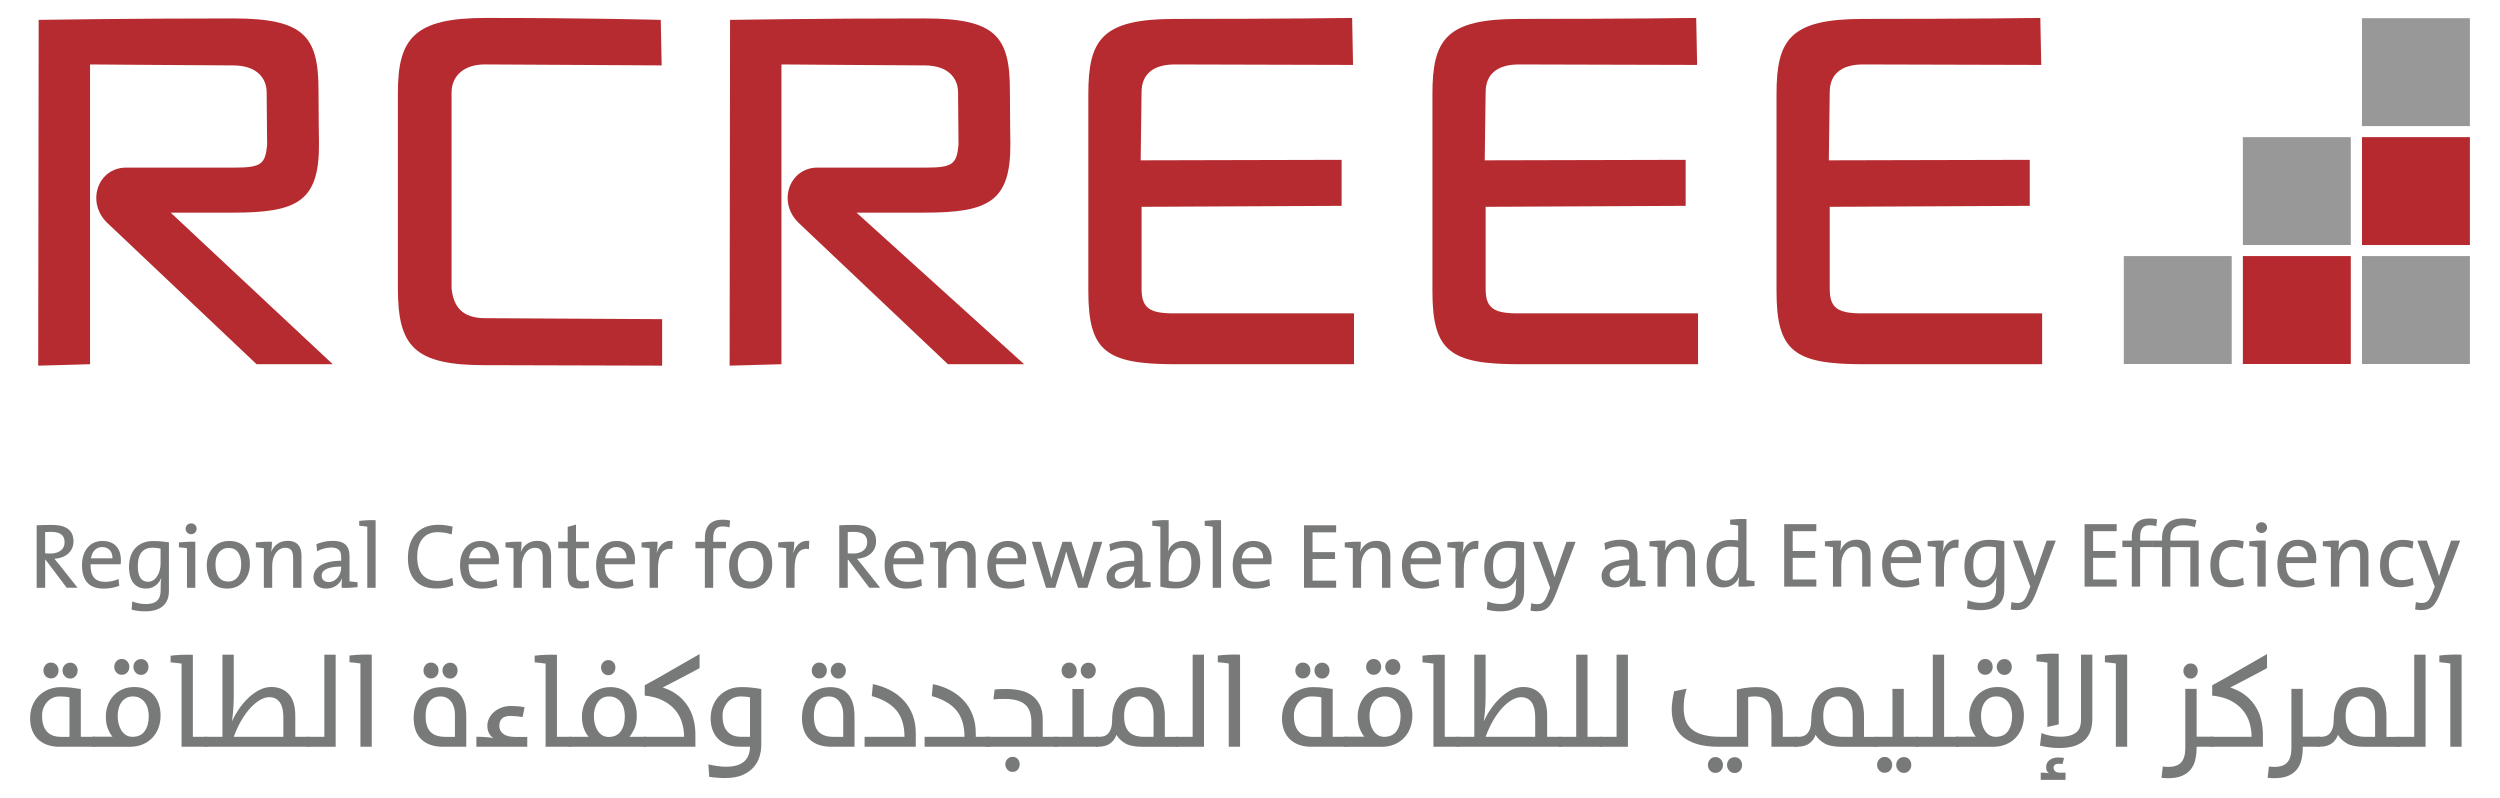 <?xml version="1.0" encoding="UTF-8"?>
<svg id="Layer_1" data-name="Layer 1" xmlns="http://www.w3.org/2000/svg" viewBox="0 0 1172 374">
  <defs>
    <style>
      .cls-1 {
        fill: #989898;
      }

      .cls-2 {
        fill: #b6292e;
      }

      .cls-3 {
        fill: #787979;
      }

      .cls-4 {
        fill: #b62b2f;
      }
    </style>
  </defs>
  <g>
    <rect class="cls-1" x="1107.3" y="8.53" width="50.59" height="50.58"/>
    <rect class="cls-1" x="1051.46" y="64.29" width="50.59" height="50.58"/>
    <rect class="cls-2" x="1107.3" y="64.29" width="50.59" height="50.58"/>
    <rect class="cls-2" x="1051.46" y="120.05" width="50.59" height="50.59"/>
    <rect class="cls-1" x="1107.3" y="120.05" width="50.59" height="50.59"/>
    <rect class="cls-1" x="995.64" y="120.05" width="50.59" height="50.59"/>
  </g>
  <g>
    <g>
      <path class="cls-4" d="m120.28,170.75L50.73,104.91c-10.75-9.76-4.95-26.34,8.39-26.34h51.06c12.47,0,14.19-1.82,15.05-10.67l-.22-24.52c0-7.04-4.95-12.71-15.7-12.71-7.53,0-67.1-.46-67.1-.46v140.54l-24.3.68.22-162.11s41.08-.68,91.19-.68c33.34,0,40,8.4,40,33.83,0,12.26.22,24.75.22,24.75.21,27.24-10.11,32.47-40.22,32.47h-29.31l75.98,71.06h-35.7Z"/>
      <path class="cls-4" d="m227.39,171.2c-33.34,0-40.86-8.85-40.86-36.1V43.38c0-25.43,7.74-34.97,41.07-34.97,50.11,0,82.16.91,82.16.91l.43,21.34s-75.27-.46-82.8-.46c-10.75,0-15.7,6.13-15.7,13.17v91.72c.86,8.62,4.95,14.07,15.7,14.07l83.02.46v21.8s-70.54-.23-83.02-.23Z"/>
      <path class="cls-4" d="m444.4,170.75l-69.55-65.84c-10.75-9.76-4.95-26.34,8.39-26.34h51.05c12.48,0,14.19-1.82,15.06-10.67l-.21-24.52c0-7.04-4.95-12.71-15.7-12.71-7.53,0-67.1-.46-67.1-.46v140.54l-24.3.68.21-162.11s41.08-.68,91.19-.68c33.33,0,40,8.4,40,33.83,0,12.26.22,24.75.22,24.75.21,27.24-10.11,32.47-40.22,32.47h-31.91l78.58,71.06h-35.7Z"/>
      <path class="cls-4" d="m550.86,170.75c-32.47,0-40.65-6.13-40.65-34.28V44.06c0-25.66,6.45-35.19,40.65-35.19,50.11,0,83.02-.46,83.02-.46l.43,22.03s-75.91-.23-83.44-.23c-10.76,0-15.7,5-15.7,12.94l-.42,32.01,94.2-.23v21.57l-93.77.46v38.59c0,8.86,3.87,11.35,14.84,11.35h84.74v23.84h-83.87Z"/>
      <path class="cls-4" d="m712.17,170.75c-32.47,0-40.65-6.13-40.65-34.28V44.06c0-25.66,6.45-35.19,40.65-35.19,50.11,0,83.01-.46,83.01-.46l.43,22.03s-75.92-.23-83.44-.23c-10.75,0-15.7,5-15.7,12.94l-.43,32.01,94.2-.23v21.57l-93.77.46v38.59c0,8.86,3.87,11.35,14.84,11.35h84.73v23.84h-83.87Z"/>
      <path class="cls-4" d="m873.48,170.75c-32.48,0-40.65-6.13-40.65-34.28V44.06c0-25.66,6.45-35.19,40.65-35.19,50.11,0,83.02-.46,83.02-.46l.43,22.03s-75.92-.23-83.45-.23c-10.75,0-15.7,5-15.7,12.94l-.43,32.01,94.2-.23v21.57l-93.77.46v38.59c0,8.86,3.87,11.35,14.84,11.35h84.73v23.84h-83.87Z"/>
    </g>
    <g>
      <path class="cls-3" d="m31.28,275.55l-9.93-13.15h-.17v13.15h-3.99v-29.29c2-.13,4.12-.17,7.33-.17,5.77,0,9.94,2.04,9.94,7.64,0,4.99-3.82,7.9-8.94,8.24.87,1.04,1.78,2.16,2.56,3.12l8.29,10.45h-5.08Zm-7.46-26.2c-1,0-1.86.04-2.65.08v9.98c.43.05,1.3.09,2.47.09,4.21,0,6.64-2.13,6.64-5.25,0-3.52-2.21-4.9-6.46-4.9Z"/>
      <path class="cls-3" d="m56.57,264.53h-14.1c-.17,5.77,2.21,8.24,6.81,8.24,2.21,0,4.56-.52,6.29-1.34l.35,3.16c-2.08.87-4.6,1.35-7.29,1.35-6.64,0-10.19-3.47-10.19-11.06,0-6.46,3.51-11.28,9.63-11.28s8.63,4.12,8.63,9.07c0,.52-.04,1.12-.13,1.86Zm-8.67-8.07c-2.82,0-4.82,2.12-5.25,5.29h10.07c.09-3.17-1.78-5.29-4.81-5.29Z"/>
      <path class="cls-3" d="m67.95,286.61c-2.39,0-4.51-.35-6.25-.83l.3-3.82c1.82.74,4.21,1.22,6.29,1.22,4.51,0,7.03-1.65,7.03-6.55v-1.69c0-1.43.04-2.61.26-3.78h-.09c-1.17,2.91-3.82,4.77-6.98,4.77-5.12,0-8.02-3.47-8.02-10.15,0-7.55,4.25-12.15,11.41-12.15,2.56,0,5.03.26,7.29.61v22.95c0,4.08-1.91,9.42-11.23,9.42Zm7.33-29.42c-1.26-.3-2.56-.43-3.82-.43-4.12,0-6.86,2.47-6.86,8.68,0,4.64,1.52,7.29,4.77,7.29,3.91,0,5.9-4.56,5.9-8.38v-7.16Z"/>
      <path class="cls-3" d="m91.56,275.55h-3.91v-18.53c-1.04-.17-2.52-.35-3.77-.43v-2.3c2.17-.26,5.16-.43,7.68-.31v21.56Zm-1.96-25.12c-1.43,0-2.6-1.13-2.6-2.56s1.17-2.52,2.6-2.52,2.6,1.09,2.6,2.52-1.17,2.56-2.6,2.56Z"/>
      <path class="cls-3" d="m106.61,275.93c-5.86,0-9.68-3.38-9.68-10.98,0-6.33,3.99-11.36,10.5-11.36,5.51,0,9.72,3.03,9.72,10.8,0,6.51-4.16,11.54-10.54,11.54Zm.48-19.08c-3.12,0-6.07,2.38-6.07,7.72s2.12,8.07,6.07,8.07c3.21,0,5.99-2.52,5.99-8.02,0-4.9-2-7.76-5.99-7.76Z"/>
      <path class="cls-3" d="m127.14,258.5l.09.04c1.26-3,3.9-4.99,7.59-4.99,4.95,0,6.51,3.08,6.51,6.9v15.1h-3.91v-13.93c0-3.04-.82-4.81-3.69-4.81-3.56,0-6.12,3.6-6.12,8.38v10.37h-3.91v-18.53c-1.04-.17-2.52-.35-3.77-.43v-2.3c2.17-.26,5.16-.43,7.55-.31,0,1.26-.09,3.25-.35,4.52Z"/>
      <path class="cls-3" d="m160.16,275.55c0-1.52,0-3.08.22-4.3h-.09c-1.04,2.64-3.77,4.69-7.33,4.69s-5.99-1.91-5.99-5.34c0-4.73,4.82-7.72,12.98-7.72v-1.6c0-2.99-1.17-4.6-4.73-4.6-2.04,0-4.64.65-6.51,1.78l-.39-3.34c2.08-.87,4.68-1.57,7.55-1.57,6.2,0,7.98,2.91,7.98,7.21v11.75c1.04.17,2.52.35,3.77.44v2.3c-2.17.26-5.16.44-7.46.31Zm-.22-9.94c-7.5,0-9.15,2.3-9.15,4.25,0,1.82,1.3,3,3.3,3,3.52,0,5.86-3.47,5.86-6.85v-.39Z"/>
      <path class="cls-3" d="m176.08,275.55h-3.9v-28.63c-1.04-.18-2.52-.35-3.77-.44v-2.3c2.17-.26,5.16-.44,7.68-.31v31.67Z"/>
      <path class="cls-3" d="m204.55,275.89c-9.42,0-13.32-5.98-13.32-14.22,0-8.94,4.43-15.66,14.32-15.66,2.26,0,4.55.35,6.64.87l-.43,3.64c-2.26-.69-4.43-1.04-6.64-1.04-6.68,0-9.54,5.12-9.54,11.54,0,7.2,3.12,11.32,9.93,11.32,2.12,0,4.81-.61,6.55-1.47l.44,3.56c-2.21.91-4.99,1.47-7.94,1.47Z"/>
      <path class="cls-3" d="m233.79,264.53h-14.1c-.17,5.77,2.21,8.24,6.82,8.24,2.21,0,4.55-.52,6.29-1.34l.35,3.16c-2.08.87-4.6,1.35-7.29,1.35-6.63,0-10.19-3.47-10.19-11.06,0-6.46,3.51-11.28,9.63-11.28s8.63,4.12,8.63,9.07c0,.52-.05,1.12-.13,1.86Zm-8.68-8.07c-2.82,0-4.81,2.12-5.25,5.29h10.06c.09-3.17-1.78-5.29-4.81-5.29Z"/>
      <path class="cls-3" d="m244.17,258.5l.09.04c1.26-3,3.9-4.99,7.59-4.99,4.95,0,6.5,3.08,6.5,6.9v15.1h-3.9v-13.93c0-3.04-.82-4.81-3.69-4.81-3.56,0-6.12,3.6-6.12,8.38v10.37h-3.9v-18.53c-1.04-.17-2.51-.35-3.78-.43v-2.3c2.17-.26,5.16-.43,7.55-.31,0,1.26-.09,3.25-.35,4.52Z"/>
      <path class="cls-3" d="m271.9,275.89c-4.43,0-5.77-1.82-5.77-6.46v-12.41h-4.43v-3.04h4.43v-6.98l3.9-1.08v8.06h6.03v3.04h-6.03v11.02c0,3.56.65,4.51,3.08,4.51,1,0,2.08-.17,2.95-.39v3.3c-1.21.26-2.78.43-4.16.43Z"/>
      <path class="cls-3" d="m297.59,264.53h-14.1c-.17,5.77,2.21,8.24,6.81,8.24,2.21,0,4.55-.52,6.29-1.34l.35,3.16c-2.08.87-4.6,1.35-7.29,1.35-6.64,0-10.19-3.47-10.19-11.06,0-6.46,3.51-11.28,9.63-11.28s8.63,4.12,8.63,9.07c0,.52-.04,1.12-.13,1.86Zm-8.68-8.07c-2.82,0-4.81,2.12-5.25,5.29h10.06c.09-3.17-1.78-5.29-4.82-5.29Z"/>
      <path class="cls-3" d="m307.83,259.11h.09c.91-3,3.12-5.99,7.42-5.51l-.17,3.81c-4.55-.78-6.72,2.56-6.72,9.46v8.68h-3.91v-18.53c-1.04-.17-2.52-.35-3.77-.43v-2.3c2.17-.26,5.16-.43,7.54-.31,0,1.35-.13,3.34-.48,5.12Z"/>
      <path class="cls-3" d="m341.94,247.26c-1-.35-2.12-.48-3.17-.48-3.08,0-4.42,1.74-4.42,5.55v1.65h5.98v3.04h-5.98v18.53h-3.91v-18.53h-4.42v-3.04h4.42v-1.6c0-5.94,2.91-8.76,8.29-8.76,1.22,0,2.39.13,3.56.39l-.35,3.26Z"/>
      <path class="cls-3" d="m351.48,275.93c-5.85,0-9.68-3.38-9.68-10.98,0-6.33,3.99-11.36,10.5-11.36,5.51,0,9.72,3.03,9.72,10.8,0,6.51-4.17,11.54-10.54,11.54Zm.47-19.08c-3.12,0-6.07,2.38-6.07,7.72s2.13,8.07,6.07,8.07c3.21,0,5.99-2.52,5.99-8.02,0-4.9-2-7.76-5.99-7.76Z"/>
      <path class="cls-3" d="m371.88,259.11h.09c.91-3,3.12-5.99,7.42-5.51l-.17,3.81c-4.55-.78-6.73,2.56-6.73,9.46v8.68h-3.91v-18.53c-1.04-.17-2.52-.35-3.77-.43v-2.3c2.17-.26,5.16-.43,7.55-.31,0,1.35-.13,3.34-.48,5.12Z"/>
      <path class="cls-3" d="m407.54,275.55l-9.93-13.15h-.18v13.15h-3.99v-29.29c2-.13,4.12-.17,7.33-.17,5.77,0,9.94,2.04,9.94,7.64,0,4.99-3.82,7.9-8.94,8.24.87,1.04,1.78,2.16,2.56,3.12l8.28,10.45h-5.08Zm-7.46-26.2c-1,0-1.86.04-2.65.08v9.98c.44.05,1.3.09,2.48.09,4.21,0,6.64-2.13,6.64-5.25,0-3.52-2.21-4.9-6.47-4.9Z"/>
      <path class="cls-3" d="m432.85,264.53h-14.1c-.17,5.77,2.21,8.24,6.81,8.24,2.21,0,4.55-.52,6.29-1.34l.35,3.16c-2.08.87-4.6,1.35-7.29,1.35-6.64,0-10.2-3.47-10.2-11.06,0-6.46,3.51-11.28,9.63-11.28s8.63,4.12,8.63,9.07c0,.52-.05,1.12-.13,1.86Zm-8.68-8.07c-2.82,0-4.81,2.12-5.25,5.29h10.07c.09-3.17-1.78-5.29-4.82-5.29Z"/>
      <path class="cls-3" d="m443.22,258.5l.09.04c1.26-3,3.91-4.99,7.59-4.99,4.95,0,6.51,3.08,6.51,6.9v15.1h-3.9v-13.93c0-3.04-.83-4.81-3.69-4.81-3.56,0-6.12,3.6-6.12,8.38v10.37h-3.91v-18.53c-1.04-.17-2.52-.35-3.77-.43v-2.3c2.17-.26,5.16-.43,7.55-.31,0,1.26-.09,3.25-.35,4.52Z"/>
      <path class="cls-3" d="m480.97,264.53h-14.1c-.17,5.77,2.21,8.24,6.81,8.24,2.21,0,4.55-.52,6.29-1.34l.35,3.16c-2.08.87-4.6,1.35-7.28,1.35-6.64,0-10.2-3.47-10.2-11.06,0-6.46,3.52-11.28,9.63-11.28s8.63,4.12,8.63,9.07c0,.52-.04,1.12-.13,1.86Zm-8.68-8.07c-2.82,0-4.81,2.12-5.25,5.29h10.06c.09-3.17-1.78-5.29-4.82-5.29Z"/>
      <path class="cls-3" d="m509.77,275.55h-4.38l-4.3-12.71c-.43-1.34-.83-2.78-1.22-4.29h-.04c-.43,1.91-.96,3.59-1.52,5.42l-3.6,11.59h-4.34l-6.63-21.56h4.29l3.3,11.5c.56,2,1.13,3.95,1.56,5.64h.04c.43-1.91.91-3.77,1.48-5.55l3.69-11.58h4.17l3.73,11.45c.87,2.69,1.26,4.08,1.65,5.73h.04c.44-1.82.83-3.39,1.48-5.55l3.47-11.63h4.12l-6.98,21.56Z"/>
      <path class="cls-3" d="m531.95,275.55c0-1.52,0-3.08.22-4.3h-.09c-1.04,2.64-3.77,4.69-7.33,4.69s-5.99-1.91-5.99-5.34c0-4.73,4.81-7.72,12.97-7.72v-1.6c0-2.99-1.17-4.6-4.73-4.6-2.05,0-4.64.65-6.51,1.78l-.39-3.34c2.08-.87,4.69-1.57,7.55-1.57,6.21,0,7.98,2.91,7.98,7.21v11.75c1.04.17,2.52.35,3.78.44v2.3c-2.17.26-5.16.44-7.46.31Zm-.21-9.94c-7.5,0-9.15,2.3-9.15,4.25,0,1.82,1.3,3,3.29,3,3.52,0,5.86-3.47,5.86-6.85v-.39Z"/>
      <path class="cls-3" d="m547.87,254.33c0,1.26-.13,2.95-.35,4.03l.05.05c1.17-3.04,3.86-4.82,7.12-4.82,5.11,0,7.98,3.56,7.98,10.15,0,7.55-4.29,12.11-11.28,12.11-2.95,0-5.12-.26-7.42-.87v-28.07c-1.04-.18-2.52-.35-3.78-.44v-2.3c2.17-.26,5.16-.44,7.68-.31v10.45Zm5.9,2.47c-3.9,0-5.9,4.55-5.9,8.29v7.16c1.13.35,2.34.52,3.86.52,4.08,0,6.81-2.47,6.81-8.68,0-4.64-1.47-7.29-4.77-7.29Z"/>
      <path class="cls-3" d="m572.43,275.55h-3.91v-28.63c-1.04-.18-2.51-.35-3.77-.44v-2.3c2.17-.26,5.16-.44,7.68-.31v31.67Z"/>
      <path class="cls-3" d="m596.03,264.53h-14.1c-.16,5.77,2.22,8.24,6.81,8.24,2.21,0,4.56-.52,6.29-1.34l.35,3.16c-2.08.87-4.6,1.35-7.29,1.35-6.63,0-10.2-3.47-10.2-11.06,0-6.46,3.52-11.28,9.64-11.28s8.63,4.12,8.63,9.07c0,.52-.04,1.12-.13,1.86Zm-8.67-8.07c-2.82,0-4.81,2.12-5.25,5.29h10.06c.09-3.17-1.78-5.29-4.81-5.29Z"/>
      <path class="cls-3" d="m611.32,275.55v-29.29h15.06v3.3h-11.06v9.28h10.54v3.21h-10.54v10.15h11.06v3.34h-15.06Z"/>
      <path class="cls-3" d="m637.61,258.5l.09.04c1.25-3,3.91-4.99,7.6-4.99,4.94,0,6.5,3.08,6.5,6.9v15.1h-3.9v-13.93c0-3.04-.82-4.81-3.68-4.81-3.56,0-6.12,3.6-6.12,8.38v10.37h-3.9v-18.53c-1.04-.17-2.52-.35-3.78-.43v-2.3c2.17-.26,5.16-.43,7.55-.31,0,1.26-.09,3.25-.35,4.52Z"/>
      <path class="cls-3" d="m675.36,264.53h-14.1c-.17,5.77,2.21,8.24,6.81,8.24,2.21,0,4.56-.52,6.29-1.34l.35,3.16c-2.08.87-4.6,1.35-7.29,1.35-6.64,0-10.19-3.47-10.19-11.06,0-6.46,3.51-11.28,9.63-11.28s8.63,4.12,8.63,9.07c0,.52-.04,1.12-.13,1.86Zm-8.68-8.07c-2.82,0-4.81,2.12-5.25,5.29h10.06c.09-3.17-1.78-5.29-4.81-5.29Z"/>
      <path class="cls-3" d="m685.61,259.11h.09c.91-3,3.12-5.99,7.42-5.51l-.18,3.81c-4.55-.78-6.72,2.56-6.72,9.46v8.68h-3.9v-18.53c-1.04-.17-2.52-.35-3.78-.43v-2.3c2.17-.26,5.17-.43,7.56-.31,0,1.35-.13,3.34-.48,5.12Z"/>
      <path class="cls-3" d="m703.27,286.61c-2.38,0-4.51-.35-6.25-.83l.31-3.82c1.82.74,4.2,1.22,6.29,1.22,4.51,0,7.03-1.65,7.03-6.55v-1.69c0-1.43.04-2.61.26-3.78h-.08c-1.17,2.91-3.82,4.77-6.99,4.77-5.12,0-8.03-3.47-8.03-10.15,0-7.55,4.25-12.15,11.41-12.15,2.56,0,5.03.26,7.29.61v22.95c0,4.08-1.91,9.42-11.24,9.42Zm7.33-29.42c-1.26-.3-2.56-.43-3.82-.43-4.12,0-6.85,2.47-6.85,8.68,0,4.64,1.52,7.29,4.77,7.29,3.9,0,5.9-4.56,5.9-8.38v-7.16Z"/>
      <path class="cls-3" d="m729.66,277.71c-2.52,6.68-4.56,8.85-9.33,8.85-.82,0-1.95-.13-2.82-.26l.35-3.51c.91.3,1.78.43,2.77.43,2.39,0,3.65-1.08,5.17-5.25l.91-2.43-8.15-21.56h4.42l4.08,11.2c.69,1.95,1.17,3.64,1.65,5.33h.09c.39-1.52,1.3-4.25,2.12-6.64l3.48-9.89h4.25l-8.98,23.73Z"/>
      <path class="cls-3" d="m764,275c0-1.52,0-3.08.21-4.3h-.09c-1.04,2.65-3.77,4.68-7.33,4.68s-5.99-1.9-5.99-5.33c0-4.73,4.81-7.72,12.98-7.72v-1.6c0-2.99-1.17-4.6-4.73-4.6-2.04,0-4.64.65-6.51,1.78l-.39-3.34c2.08-.86,4.68-1.56,7.54-1.56,6.2,0,7.98,2.9,7.98,7.2v11.75c1.04.17,2.52.35,3.77.44v2.29c-2.17.27-5.16.44-7.46.31Zm-.22-9.94c-7.51,0-9.16,2.3-9.16,4.26,0,1.82,1.3,2.99,3.3,2.99,3.52,0,5.86-3.47,5.86-6.85v-.39Z"/>
      <path class="cls-3" d="m780.45,257.95l.09.04c1.25-2.99,3.9-4.98,7.59-4.98,4.94,0,6.51,3.08,6.51,6.9v15.1h-3.9v-13.93c0-3.03-.83-4.81-3.69-4.81-3.56,0-6.12,3.6-6.12,8.38v10.37h-3.9v-18.52c-1.04-.17-2.51-.35-3.78-.44v-2.3c2.17-.26,5.16-.43,7.55-.31,0,1.26-.09,3.25-.35,4.52Z"/>
      <path class="cls-3" d="m814.99,275c0-1.22.08-3.13.34-4.39l-.08-.04c-1.22,2.91-3.86,4.81-7.25,4.81-5.29,0-7.94-3.86-7.94-10.15,0-7.54,4.33-12.1,11.15-12.1,1.16,0,2.34.08,3.64.22v-6.99c-1.04-.17-2.52-.35-3.78-.43v-2.3c2.17-.26,5.16-.43,7.68-.3v28.63c1.04.17,2.52.35,3.78.44v2.29c-2.17.27-5.16.44-7.55.31Zm-.13-18.31c-1.31-.35-2.61-.47-3.82-.47-4.12,0-6.85,2.47-6.85,8.68,0,4.64,1.52,7.29,4.77,7.29,3.9,0,5.91-4.55,5.91-8.33v-7.16Z"/>
      <path class="cls-3" d="m836.43,275v-29.28h15.06v3.3h-11.07v9.28h10.54v3.21h-10.54v10.15h11.07v3.34h-15.06Z"/>
      <path class="cls-3" d="m862.73,257.95l.09.04c1.26-2.99,3.9-4.98,7.59-4.98,4.95,0,6.5,3.08,6.5,6.9v15.1h-3.9v-13.93c0-3.03-.83-4.81-3.69-4.81-3.56,0-6.12,3.6-6.12,8.38v10.37h-3.9v-18.52c-1.04-.17-2.52-.35-3.78-.44v-2.3c2.17-.26,5.16-.43,7.55-.31,0,1.26-.09,3.25-.35,4.52Z"/>
      <path class="cls-3" d="m900.48,263.98h-14.1c-.17,5.77,2.21,8.24,6.81,8.24,2.21,0,4.55-.52,6.29-1.34l.35,3.17c-2.08.86-4.6,1.34-7.29,1.34-6.64,0-10.19-3.47-10.19-11.06,0-6.46,3.51-11.28,9.63-11.28s8.63,4.12,8.63,9.07c0,.52-.04,1.13-.13,1.86Zm-8.68-8.07c-2.82,0-4.81,2.13-5.25,5.29h10.07c.08-3.16-1.78-5.29-4.82-5.29Z"/>
      <path class="cls-3" d="m910.73,258.56h.09c.91-3,3.12-5.99,7.42-5.51l-.17,3.82c-4.55-.78-6.72,2.56-6.72,9.45v8.68h-3.91v-18.52c-1.04-.17-2.51-.35-3.77-.44v-2.3c2.17-.26,5.16-.43,7.54-.31,0,1.35-.13,3.34-.47,5.12Z"/>
      <path class="cls-3" d="m928.39,286.06c-2.39,0-4.52-.35-6.25-.83l.3-3.82c1.82.74,4.21,1.22,6.29,1.22,4.51,0,7.02-1.65,7.02-6.55v-1.69c0-1.43.04-2.6.26-3.78h-.08c-1.17,2.91-3.82,4.77-6.99,4.77-5.11,0-8.02-3.47-8.02-10.15,0-7.54,4.25-12.15,11.41-12.15,2.56,0,5.03.26,7.29.61v22.95c0,4.08-1.91,9.41-11.23,9.41Zm7.33-29.42c-1.26-.3-2.56-.43-3.82-.43-4.11,0-6.85,2.47-6.85,8.68,0,4.64,1.52,7.29,4.77,7.29,3.9,0,5.9-4.55,5.9-8.38v-7.16Z"/>
      <path class="cls-3" d="m954.77,277.17c-2.52,6.68-4.55,8.85-9.33,8.85-.82,0-1.95-.13-2.82-.27l.35-3.51c.91.3,1.78.43,2.78.43,2.38,0,3.64-1.09,5.16-5.25l.91-2.42-8.15-21.56h4.42l4.08,11.19c.69,1.95,1.17,3.64,1.65,5.33h.08c.39-1.52,1.3-4.25,2.12-6.63l3.47-9.9h4.26l-8.98,23.73Z"/>
      <path class="cls-3" d="m977.25,275v-29.28h15.05v3.3h-11.06v9.28h10.54v3.21h-10.54v10.15h11.06v3.34h-15.05Z"/>
      <path class="cls-3" d="m1010.88,246.71c-1-.35-2.13-.48-3.17-.48-3.08,0-4.42,1.74-4.42,5.55v1.65h5.99v3.04h-5.99v18.52h-3.9v-18.52h-4.43v-3.04h4.43v-1.6c0-5.95,2.91-8.77,8.28-8.77,1.22,0,2.38.13,3.56.39l-.35,3.26Z"/>
      <path class="cls-3" d="m1026.83,275v-18.52h-9.37v18.52h-3.9v-18.52h-4.42v-3.04h4.42v-.96c0-6.07,3.21-9.46,10.07-9.46,2.17,0,4.21.35,6.07.83l-.74,3.25c-1.6-.52-3.69-.87-5.25-.87-4.42,0-6.25,2.12-6.25,5.82v1.38h13.28v21.56h-3.91Z"/>
      <path class="cls-3" d="m1045.67,275.31c-5.17,0-9.46-2.43-9.46-10.37,0-6.95,3.56-11.85,10.76-11.85,1.69,0,3.38.26,4.9.7l-.44,3.43c-1.35-.53-2.95-.91-4.64-.91-4.34,0-6.46,3.21-6.46,8.11,0,4.21,1.38,7.54,6.16,7.54,1.82,0,3.73-.43,5.12-1.17l.31,3.38c-1.43.57-3.73,1.13-6.25,1.13Z"/>
      <path class="cls-3" d="m1062.16,275h-3.9v-18.52c-1.04-.17-2.51-.35-3.78-.44v-2.3c2.17-.26,5.16-.43,7.68-.31v21.56Zm-1.95-25.12c-1.43,0-2.6-1.13-2.6-2.56s1.17-2.51,2.6-2.51,2.6,1.08,2.6,2.51-1.17,2.56-2.6,2.56Z"/>
      <path class="cls-3" d="m1085.77,263.98h-14.1c-.18,5.77,2.21,8.24,6.8,8.24,2.21,0,4.56-.52,6.29-1.34l.35,3.17c-2.08.86-4.6,1.34-7.29,1.34-6.63,0-10.19-3.47-10.19-11.06,0-6.46,3.51-11.28,9.63-11.28s8.64,4.12,8.64,9.07c0,.52-.05,1.13-.13,1.86Zm-8.68-8.07c-2.82,0-4.81,2.13-5.25,5.29h10.06c.09-3.16-1.78-5.29-4.81-5.29Z"/>
      <path class="cls-3" d="m1096.14,257.95l.09.04c1.26-2.99,3.9-4.98,7.59-4.98,4.94,0,6.51,3.08,6.51,6.9v15.1h-3.9v-13.93c0-3.03-.83-4.81-3.69-4.81-3.56,0-6.12,3.6-6.12,8.38v10.37h-3.9v-18.52c-1.05-.17-2.52-.35-3.78-.44v-2.3c2.17-.26,5.16-.43,7.55-.31,0,1.26-.09,3.25-.35,4.52Z"/>
      <path class="cls-3" d="m1125.22,275.31c-5.17,0-9.46-2.43-9.46-10.37,0-6.95,3.56-11.85,10.76-11.85,1.69,0,3.38.26,4.9.7l-.43,3.43c-1.35-.53-2.95-.91-4.64-.91-4.34,0-6.47,3.21-6.47,8.11,0,4.21,1.38,7.54,6.16,7.54,1.82,0,3.74-.43,5.12-1.17l.31,3.38c-1.43.57-3.73,1.13-6.24,1.13Z"/>
      <path class="cls-3" d="m1144.35,277.17c-2.51,6.68-4.55,8.85-9.32,8.85-.83,0-1.95-.13-2.82-.27l.35-3.51c.91.3,1.78.43,2.77.43,2.39,0,3.64-1.09,5.16-5.25l.91-2.42-8.16-21.56h4.42l4.08,11.19c.69,1.95,1.17,3.64,1.65,5.33h.09c.39-1.52,1.3-4.25,2.12-6.63l3.47-9.9h4.26l-8.98,23.73Z"/>
    </g>
    <g>
      <path class="cls-3" d="m21.93,349.1c-1.71-.64-3.15-1.56-4.31-2.73-1.16-1.18-2.03-2.58-2.62-4.21-.59-1.63-.88-3.42-.88-5.39,0-2.19.36-4.2,1.09-6,.73-1.8,1.74-3.34,3.04-4.62,1.3-1.28,2.83-2.27,4.6-2.97,1.77-.7,3.7-1.06,5.78-1.06,1.77,0,3.35.08,4.75.24,1.4.16,2.9.38,4.51.65v22.41h6.72v4.66h-16.81c-2.2,0-4.16-.32-5.86-.98Zm10.64-3.68v-18.52c-.31-.08-.69-.15-1.12-.2-.43-.06-.88-.09-1.33-.12-.45-.02-.88-.04-1.27-.06-.39-.02-.71-.03-.94-.03-1.14,0-2.21.22-3.21.68-1,.46-1.87,1.09-2.59,1.89-.73.81-1.31,1.77-1.74,2.87-.44,1.1-.65,2.32-.65,3.67,0,3.2.75,5.63,2.24,7.31,1.49,1.68,3.68,2.52,6.55,2.52h4.07Zm-8.67-27.37c-1.02,0-1.87-.36-2.54-1.09-.67-.73-1-1.6-1-2.63s.33-1.9,1-2.63c.67-.73,1.51-1.09,2.54-1.09s1.87.36,2.54,1.09c.67.73,1,1.6,1,2.63s-.33,1.9-1,2.63-1.51,1.09-2.54,1.09Zm9.02.06c-1.02,0-1.88-.38-2.57-1.13-.69-.74-1.03-1.63-1.03-2.65s.34-1.89,1.03-2.59c.69-.71,1.54-1.07,2.57-1.07s1.86.36,2.51,1.07c.65.71.97,1.57.97,2.59s-.32,1.91-.97,2.65c-.65.75-1.49,1.13-2.51,1.13Z"/>
      <path class="cls-3" d="m43.42,345.36h9.32c-.79-.9-1.5-2.14-2.15-3.71-.65-1.57-.97-3.5-.97-5.78,0-1.73.28-3.42.85-5.07.57-1.65,1.42-3.13,2.54-4.42,1.12-1.3,2.52-2.34,4.19-3.12,1.67-.79,3.59-1.18,5.75-1.18s3.89.35,5.43,1.06c1.53.71,2.81,1.67,3.83,2.89,1.02,1.22,1.79,2.63,2.3,4.25.51,1.61.77,3.32.77,5.13,0,2.16-.35,4.14-1.03,5.93-.69,1.79-1.66,3.33-2.92,4.63-1.26,1.3-2.77,2.31-4.54,3.04-1.77.72-3.74,1.09-5.9,1.09h-17.46v-4.72Zm13.68-29.01c-1.02,0-1.87-.37-2.54-1.09-.67-.72-1-1.6-1-2.63s.33-1.9,1-2.62c.67-.73,1.51-1.09,2.54-1.09s1.87.36,2.54,1.09c.67.72,1,1.6,1,2.62s-.33,1.9-1,2.63c-.67.72-1.51,1.09-2.54,1.09Zm4.96,29.07c2.59,0,4.52-.89,5.78-2.68,1.26-1.79,1.89-4.12,1.89-6.99,0-1.14-.14-2.27-.41-3.39-.28-1.12-.72-2.12-1.33-2.98-.61-.86-1.39-1.57-2.33-2.1-.94-.53-2.07-.79-3.36-.79-1.22,0-2.28.25-3.18.76-.9.51-1.65,1.19-2.24,2.04-.59.85-1.02,1.82-1.3,2.95-.28,1.12-.41,2.31-.41,3.56,0,1.15.14,2.28.41,3.42.27,1.15.7,2.18,1.27,3.1.57.93,1.29,1.68,2.15,2.24.86.57,1.89.86,3.07.86Zm4.07-29.02c-1.02,0-1.88-.37-2.56-1.12-.69-.75-1.03-1.63-1.03-2.65s.34-1.89,1.03-2.6c.69-.71,1.54-1.06,2.56-1.06s1.86.35,2.51,1.06c.65.71.97,1.57.97,2.6s-.32,1.9-.97,2.65c-.65.75-1.49,1.12-2.51,1.12Z"/>
      <path class="cls-3" d="m90.42,345.42h6.72v4.66h-12.03v-38.98c-.7-.12-1.52-.22-2.45-.32-.92-.1-1.82-.19-2.68-.26v-3.13c1.49-.19,3.18-.33,5.04-.41,1.87-.08,3.66-.08,5.39,0v38.45Z"/>
      <path class="cls-3" d="m95.97,345.42h8.31v-38.51h5.31v19.58c0,1.49-.04,2.9-.11,4.21-.08,1.32-.17,2.49-.27,3.51-.1,1.02-.2,1.88-.29,2.56-.1.69-.17,1.15-.21,1.39.87-1.89,1.95-3.78,3.24-5.69,1.3-1.91,2.75-3.64,4.37-5.19,1.61-1.55,3.34-2.81,5.19-3.77,1.85-.97,3.74-1.45,5.66-1.45,3.46,0,6.2,1.13,8.22,3.37,2.03,2.25,3.04,5.62,3.04,10.11v9.88h6.73v4.66h-49.18v-4.66Zm36.86,0v-9.11c0-1.38-.12-2.66-.35-3.82-.24-1.16-.62-2.16-1.15-2.99-.53-.83-1.22-1.48-2.07-1.95-.85-.47-1.88-.71-3.1-.71-1.3,0-2.71.43-4.23,1.31-1.52.87-3.02,2.1-4.52,3.72-1.5,1.62-2.92,3.57-4.26,5.86-1.34,2.29-2.52,4.85-3.55,7.69h23.24Z"/>
      <path class="cls-3" d="m143.97,345.42h8.08v-38.51h5.31v43.17h-13.39v-4.66Z"/>
      <path class="cls-3" d="m174.28,350.08h-5.31v-39.04c-.71-.12-1.52-.23-2.45-.32-.92-.1-1.82-.19-2.68-.27v-3.13c1.5-.2,3.17-.33,5.04-.41,1.87-.08,3.66-.08,5.4,0v43.17Z"/>
      <path class="cls-3" d="m201.53,349.08c-1.77-.67-3.22-1.6-4.34-2.8-1.12-1.19-1.94-2.62-2.47-4.26-.53-1.65-.8-3.48-.8-5.47s.28-4.01.86-5.77c.57-1.76,1.42-3.29,2.53-4.56,1.12-1.27,2.51-2.28,4.16-3,1.65-.72,3.57-1.09,5.78-1.09,1.73,0,3.29.27,4.69.8,1.4.53,2.59,1.35,3.57,2.47.98,1.12,1.74,2.55,2.27,4.29.53,1.75.8,3.84.8,6.27v14.12h-10.74c-2.44,0-4.54-.33-6.31-1Zm.53-31.03c-1.02,0-1.87-.36-2.53-1.09-.67-.73-1-1.6-1-2.63s.33-1.9,1-2.63c.67-.73,1.51-1.09,2.53-1.09s1.87.36,2.53,1.09c.67.73,1,1.6,1,2.63s-.33,1.9-1,2.63c-.67.73-1.51,1.09-2.53,1.09Zm11.21,27.37v-10.53c0-1.14-.15-2.22-.44-3.25-.29-1.03-.72-1.92-1.3-2.69-.57-.76-1.27-1.37-2.11-1.81-.84-.43-1.81-.64-2.91-.64-1.25,0-2.31.24-3.2.71-.87.47-1.6,1.12-2.17,1.95-.57.83-.98,1.79-1.23,2.89-.25,1.11-.38,2.31-.38,3.61,0,3.4.76,5.87,2.26,7.43,1.51,1.56,3.87,2.34,7.08,2.34h4.41Zm-2.24-27.3c-1.03,0-1.88-.38-2.57-1.13-.68-.74-1.03-1.63-1.03-2.65s.35-1.89,1.03-2.59c.69-.71,1.54-1.07,2.57-1.07s1.86.36,2.51,1.07c.65.71.97,1.57.97,2.59s-.32,1.91-.97,2.65c-.65.75-1.49,1.13-2.51,1.13Z"/>
      <path class="cls-3" d="m223.31,345.42h1.68c.68,0,1.41.03,2.18.09.76.05,1.52.12,2.27.2.75.07,1.37.21,1.89.4-1.91-1.38-2.86-3.32-2.86-5.83,0-1.26.28-2.45.83-3.57.56-1.12,1.32-2.1,2.3-2.95.97-.84,2.14-1.52,3.5-2.03,1.36-.51,2.87-.77,4.52-.77.86,0,1.86.05,2.97.12,1.12.08,2.23.24,3.34.47l-.94,4.61c-1.93-.36-3.82-.53-5.66-.53s-3.23.42-4.04,1.24c-.8.83-1.2,2-1.2,3.5s.61,2.68,1.83,3.65c1.22.97,3.09,1.45,5.6,1.45h5.66v4.6h-23.85v-4.66Z"/>
      <path class="cls-3" d="m261.09,345.42h6.72v4.66h-12.03v-38.98c-.71-.12-1.52-.22-2.45-.32-.92-.1-1.82-.19-2.68-.26v-3.13c1.49-.19,3.17-.33,5.04-.41,1.86-.08,3.67-.08,5.4,0v38.45Z"/>
      <path class="cls-3" d="m266.66,345.42h9.32c-.91-1.02-1.67-2.33-2.27-3.93-.59-1.59-.89-3.45-.89-5.57,0-1.85.31-3.61.92-5.28.61-1.67,1.5-3.13,2.66-4.39,1.16-1.26,2.57-2.26,4.22-3.01,1.66-.75,3.51-1.12,5.56-1.12,1.89,0,3.61.33,5.14.98,1.54.64,2.84,1.55,3.9,2.71,1.06,1.16,1.88,2.56,2.46,4.19.57,1.64.85,3.45.85,5.46,0,2.56-.39,4.63-1.16,6.22-.77,1.59-1.53,2.84-2.29,3.74h7.79v4.66h-36.2v-4.66Zm18.63.06c2.59,0,4.51-.9,5.76-2.69,1.25-1.79,1.88-4.13,1.88-7.01,0-1.3-.16-2.51-.47-3.64-.31-1.12-.79-2.11-1.41-2.96-.63-.85-1.4-1.51-2.32-1.98-.92-.47-1.99-.71-3.2-.71-1.29,0-2.39.28-3.29.83-.9.56-1.64,1.27-2.2,2.16-.57.89-.98,1.89-1.24,2.99-.26,1.1-.39,2.23-.39,3.37s.14,2.23.42,3.37c.27,1.15.68,2.18,1.23,3.11.55.93,1.26,1.68,2.12,2.27.86.59,1.9.89,3.11.89Zm-.09-28.95c-.98,0-1.8-.36-2.45-1.06-.65-.71-.98-1.56-.98-2.54s.32-1.76.98-2.45c.65-.68,1.46-1.03,2.45-1.03s1.77.35,2.39,1.03c.61.69.91,1.5.91,2.45s-.31,1.83-.91,2.54c-.61.7-1.41,1.06-2.39,1.06Z"/>
      <path class="cls-3" d="m301.66,345.42h19.04c0-2.25-.32-4.45-.97-6.62-.65-2.16-1.7-4.12-3.15-5.88-1.45-1.75-3.35-3.24-5.69-4.46-2.34-1.22-5.22-2.01-8.64-2.36v-4.85c4.48-2.44,8.79-4.87,12.91-7.29,4.13-2.42,8.39-4.87,12.8-7.35v6.61c-1.45.79-2.87,1.55-4.25,2.27-1.38.73-2.75,1.46-4.13,2.18-1.38.73-2.79,1.47-4.25,2.22-1.46.75-3,1.56-4.66,2.42,4.8,1.49,8.55,4.15,11.26,7.96,2.71,3.81,4.07,8.55,4.07,14.21v5.6h-24.35v-4.66Z"/>
      <path class="cls-3" d="m339.81,364.76c-1.15,0-2.42-.06-3.81-.18-1.39-.11-2.56-.25-3.51-.41l-.41-5.84c1.34.31,2.7.58,4.1.79,1.39.22,2.78.33,4.16.33,7.39,0,11.15-3.13,11.27-9.38h-4.84c-2.48,0-4.59-.39-6.31-1.15-1.74-.76-3.14-1.76-4.22-3-1.08-1.23-1.87-2.64-2.36-4.23-.5-1.59-.74-3.22-.74-4.92,0-1.96.32-3.82.97-5.59.65-1.77,1.59-3.33,2.83-4.68,1.24-1.35,2.75-2.42,4.54-3.21,1.79-.79,3.82-1.18,6.1-1.18,1.77,0,3.36.08,4.78.24,1.41.16,2.93.37,4.54.65v26.27c0,1.72-.27,3.5-.8,5.33-.53,1.83-1.45,3.49-2.74,5.01-1.3,1.5-3.05,2.75-5.25,3.71-2.2.96-4.98,1.44-8.31,1.44Zm11.79-19.34v-18.52c-.32-.08-.69-.15-1.12-.2-.43-.06-.87-.09-1.33-.12-.45-.02-.87-.04-1.27-.06-.39-.02-.71-.03-.94-.03-.87,0-1.79.18-2.77.56-.98.37-1.87.94-2.65,1.68-.78.76-1.44,1.7-1.98,2.84-.53,1.14-.8,2.48-.8,4.02,0,3.24.76,5.68,2.27,7.34s3.68,2.49,6.52,2.49h4.07Z"/>
      <path class="cls-3" d="m383.56,349.08c-1.77-.67-3.21-1.6-4.33-2.8-1.12-1.19-1.95-2.62-2.48-4.26-.53-1.65-.79-3.48-.79-5.47s.29-4.01.86-5.77c.57-1.76,1.41-3.29,2.53-4.56,1.12-1.27,2.51-2.28,4.16-3,1.65-.72,3.58-1.09,5.78-1.09,1.73,0,3.3.27,4.69.8,1.39.53,2.58,1.35,3.56,2.47.98,1.12,1.74,2.55,2.27,4.29.53,1.75.79,3.84.79,6.27v14.12h-10.74c-2.43,0-4.54-.33-6.31-1Zm.53-31.03c-1.02,0-1.87-.36-2.53-1.09-.67-.73-1.01-1.6-1.01-2.63s.34-1.9,1.01-2.63c.67-.73,1.51-1.09,2.53-1.09s1.87.36,2.54,1.09c.67.73,1,1.6,1,2.63s-.34,1.9-1,2.63c-.67.73-1.52,1.09-2.54,1.09Zm11.21,27.37v-10.53c0-1.14-.15-2.22-.44-3.25-.29-1.03-.73-1.92-1.3-2.69-.57-.76-1.27-1.37-2.11-1.81-.85-.43-1.82-.64-2.91-.64-1.25,0-2.32.24-3.2.71-.89.47-1.61,1.12-2.18,1.95-.57.83-.98,1.79-1.23,2.89-.26,1.11-.38,2.31-.38,3.61,0,3.4.75,5.87,2.26,7.43,1.51,1.56,3.87,2.34,7.08,2.34h4.4Zm-2.24-27.3c-1.02,0-1.88-.38-2.56-1.13-.69-.74-1.03-1.63-1.03-2.65s.34-1.89,1.03-2.59c.69-.71,1.54-1.07,2.56-1.07s1.86.36,2.51,1.07c.65.71.98,1.57.98,2.59s-.32,1.91-.98,2.65c-.65.75-1.49,1.13-2.51,1.13Z"/>
      <path class="cls-3" d="m405.32,345.42h18.7c0-5.16-1.24-9.26-3.71-12.3-2.48-3.03-6.36-5.3-11.62-6.8l.53-5.62c2.98.63,5.72,1.6,8.2,2.92,2.48,1.31,4.6,2.95,6.36,4.89,1.77,1.95,3.14,4.18,4.1,6.73.96,2.54,1.44,5.38,1.44,8.52v6.31h-24v-4.66Z"/>
      <path class="cls-3" d="m433.45,345.42h18.7c0-5.16-1.24-9.26-3.71-12.3-2.48-3.03-6.36-5.3-11.62-6.8l.53-5.62c2.99.63,5.72,1.6,8.2,2.93,2.47,1.32,4.6,2.96,6.36,4.91,1.77,1.95,3.13,4.19,4.1,6.74.96,2.54,1.44,5.39,1.44,8.54v1.6h6.72v4.66h-30.72v-4.66Z"/>
      <path class="cls-3" d="m461.82,345.42h21.7v-6.75c0-3.98-1.03-6.82-3.09-8.49-2.06-1.68-5.16-2.52-9.29-2.52-1.1,0-2.11.02-3.04.05-.92.05-1.72.1-2.39.18l.59-4.66c.67-.08,1.43-.14,2.3-.18.86-.04,1.93-.06,3.19-.06,2.12,0,4.2.21,6.25.62,2.05.41,3.87,1.16,5.46,2.24,1.59,1.08,2.87,2.56,3.86,4.43.98,1.86,1.48,4.23,1.48,7.1v8.02h6.72v4.66h-33.73v-4.66Zm12.91,16.45c-.98,0-1.8-.35-2.45-1.06-.65-.7-.98-1.55-.98-2.53s.33-1.76.98-2.45c.65-.69,1.46-1.03,2.45-1.03s1.78.34,2.39,1.03c.61.69.91,1.5.91,2.45s-.3,1.83-.91,2.53c-.61.71-1.4,1.06-2.39,1.06Z"/>
      <path class="cls-3" d="m494.37,345.42h8.38v-22.41h5.3v22.41h6.72v4.66h-20.4v-4.66Zm6.84-27.37c-1.02,0-1.87-.36-2.54-1.09-.67-.73-1-1.6-1-2.63s.34-1.9,1-2.63c.67-.73,1.51-1.09,2.54-1.09s1.86.36,2.53,1.09c.67.73,1.01,1.6,1.01,2.63s-.34,1.9-1.01,2.63c-.67.73-1.51,1.09-2.53,1.09Zm9.02.06c-1.02,0-1.88-.38-2.56-1.13-.69-.74-1.03-1.63-1.03-2.65s.34-1.89,1.03-2.59c.68-.71,1.54-1.07,2.56-1.07s1.86.36,2.5,1.07c.65.71.98,1.57.98,2.59s-.33,1.91-.98,2.65c-.65.75-1.48,1.13-2.5,1.13Z"/>
      <path class="cls-3" d="m527.57,348.51c-1.85-1.04-3.24-2.39-4.18-4.04-.55,1.65-1.52,3-2.92,4.04-1.39,1.04-3.31,1.56-5.75,1.56h-1.12v-4.66h1.89c.75,0,1.48-.12,2.18-.35.71-.23,1.33-.66,1.89-1.27.55-.61.99-1.43,1.32-2.48.34-1.04.5-2.34.5-3.92,0-2.6.32-4.85.98-6.75.65-1.9,1.56-3.49,2.74-4.74,1.18-1.26,2.59-2.2,4.22-2.83,1.63-.62,3.45-.94,5.45-.94,1.73,0,3.3.27,4.69.8,1.39.53,2.59,1.36,3.56,2.48.98,1.12,1.74,2.55,2.27,4.3.53,1.75.79,3.85.79,6.28v9.44h6.13v4.66h-16.86c-3.34,0-5.94-.52-7.79-1.56Zm13.21-3.1v-10.53c0-1.14-.15-2.22-.44-3.25-.3-1.03-.73-1.92-1.3-2.69-.57-.76-1.28-1.37-2.12-1.81-.84-.43-1.82-.64-2.92-.64-1.26,0-2.33.24-3.21.71-.89.47-1.61,1.12-2.18,1.95-.57.83-.98,1.79-1.24,2.89-.26,1.11-.38,2.31-.38,3.61,0,3.4.75,5.87,2.27,7.43,1.52,1.56,3.88,2.34,7.11,2.34h4.42Z"/>
      <path class="cls-3" d="m551.04,345.42h8.08v-38.51h5.31v43.17h-13.39v-4.66Z"/>
      <path class="cls-3" d="m581.35,350.08h-5.31v-39.04c-.71-.12-1.52-.23-2.45-.32-.93-.1-1.82-.19-2.69-.27v-3.13c1.5-.2,3.18-.33,5.04-.41,1.87-.08,3.67-.08,5.4,0v43.17Z"/>
      <path class="cls-3" d="m608.8,349.1c-1.71-.64-3.15-1.56-4.3-2.73-1.16-1.18-2.03-2.58-2.63-4.21-.59-1.63-.88-3.42-.88-5.39,0-2.19.37-4.2,1.09-6,.72-1.8,1.74-3.34,3.04-4.62,1.3-1.28,2.83-2.27,4.6-2.97,1.77-.7,3.69-1.06,5.78-1.06,1.77,0,3.35.08,4.74.24,1.4.16,2.9.38,4.52.65v22.41h6.72v4.66h-16.81c-2.2,0-4.15-.32-5.87-.98Zm10.65-3.68v-18.52c-.32-.08-.69-.15-1.13-.2-.43-.06-.87-.09-1.33-.12-.45-.02-.87-.04-1.27-.06-.39-.02-.7-.03-.94-.03-1.14,0-2.21.22-3.21.68s-1.86,1.09-2.59,1.89c-.73.81-1.31,1.77-1.74,2.87-.43,1.1-.65,2.32-.65,3.67,0,3.2.75,5.63,2.24,7.31,1.49,1.68,3.67,2.52,6.54,2.52h4.07Zm-8.67-27.37c-1.02,0-1.87-.36-2.54-1.09-.67-.73-1-1.6-1-2.63s.33-1.9,1-2.63c.67-.73,1.52-1.09,2.54-1.09s1.86.36,2.53,1.09c.67.73,1.01,1.6,1.01,2.63s-.33,1.9-1.01,2.63c-.67.73-1.51,1.09-2.53,1.09Zm9.02.06c-1.02,0-1.88-.38-2.56-1.13-.69-.74-1.03-1.63-1.03-2.65s.35-1.89,1.03-2.59c.68-.71,1.54-1.07,2.56-1.07s1.86.36,2.51,1.07c.64.71.97,1.57.97,2.59s-.32,1.91-.97,2.65c-.65.75-1.49,1.13-2.51,1.13Z"/>
      <path class="cls-3" d="m630.3,345.36h9.31c-.78-.9-1.5-2.14-2.15-3.71-.65-1.57-.98-3.5-.98-5.78,0-1.73.28-3.42.85-5.07.57-1.65,1.41-3.13,2.53-4.42,1.12-1.3,2.52-2.34,4.19-3.12,1.67-.79,3.59-1.18,5.75-1.18s3.89.35,5.42,1.06c1.53.71,2.81,1.67,3.83,2.89,1.02,1.22,1.79,2.63,2.3,4.25.51,1.61.77,3.32.77,5.13,0,2.16-.35,4.14-1.03,5.93-.69,1.79-1.67,3.33-2.92,4.63-1.26,1.3-2.77,2.31-4.54,3.04-1.77.72-3.73,1.09-5.89,1.09h-17.46v-4.72Zm13.68-29.01c-1.03,0-1.87-.37-2.54-1.09-.67-.72-1-1.6-1-2.63s.33-1.9,1-2.62c.67-.73,1.51-1.09,2.54-1.09s1.86.36,2.53,1.09c.67.72,1,1.6,1,2.62s-.34,1.9-1,2.63c-.67.72-1.51,1.09-2.53,1.09Zm4.95,29.07c2.59,0,4.52-.89,5.78-2.68,1.26-1.79,1.89-4.12,1.89-6.99,0-1.14-.14-2.27-.41-3.39-.28-1.12-.72-2.12-1.33-2.98-.61-.86-1.39-1.57-2.33-2.1-.94-.53-2.06-.79-3.36-.79-1.23,0-2.28.25-3.19.76-.9.51-1.65,1.19-2.24,2.04-.59.85-1.02,1.82-1.3,2.95-.28,1.12-.41,2.31-.41,3.56,0,1.15.13,2.28.41,3.42.28,1.15.7,2.18,1.27,3.1.57.93,1.29,1.68,2.16,2.24.86.57,1.89.86,3.07.86Zm4.07-29.02c-1.02,0-1.88-.37-2.56-1.12-.69-.75-1.04-1.63-1.04-2.65s.34-1.89,1.04-2.6c.68-.71,1.54-1.06,2.56-1.06s1.86.35,2.5,1.06c.65.71.98,1.57.98,2.6s-.33,1.9-.98,2.65c-.65.75-1.48,1.12-2.5,1.12Z"/>
      <path class="cls-3" d="m677.3,345.42h6.72v4.66h-12.03v-38.98c-.71-.12-1.53-.22-2.45-.32-.92-.1-1.82-.19-2.68-.26v-3.13c1.49-.19,3.18-.33,5.04-.41,1.87-.08,3.67-.08,5.4,0v38.45Z"/>
      <path class="cls-3" d="m682.84,345.42h8.31v-38.51h5.31v19.58c0,1.49-.04,2.9-.12,4.21-.07,1.32-.16,2.49-.26,3.51-.1,1.02-.19,1.88-.3,2.56-.09.69-.16,1.15-.21,1.39.87-1.89,1.94-3.78,3.25-5.69,1.29-1.91,2.75-3.64,4.36-5.19,1.62-1.55,3.34-2.81,5.19-3.77,1.85-.97,3.73-1.45,5.66-1.45,3.46,0,6.21,1.13,8.23,3.37,2.03,2.25,3.04,5.62,3.04,10.11v9.88h6.72v4.66h-49.18v-4.66Zm36.86,0v-9.11c0-1.38-.11-2.66-.35-3.82-.24-1.16-.62-2.16-1.16-2.99-.53-.83-1.23-1.48-2.07-1.95-.85-.47-1.88-.71-3.1-.71-1.31,0-2.72.43-4.23,1.31-1.52.87-3.03,2.1-4.52,3.72-1.5,1.62-2.92,3.57-4.26,5.86-1.34,2.29-2.52,4.85-3.55,7.69h23.23Z"/>
      <path class="cls-3" d="m730.84,345.42h8.09v-38.51h5.3v38.51h6.72v4.66h-20.11v-4.66Z"/>
      <path class="cls-3" d="m749.77,345.42h8.08v-38.51h5.31v43.17h-13.39v-4.66Z"/>
      <path class="cls-3" d="m795.57,348.81c-2.82-.85-5.1-2.04-6.84-3.57-1.75-1.53-3.03-3.37-3.83-5.53-.81-2.16-1.2-4.58-1.2-7.24,0-1.26.12-2.66.35-4.21.24-1.55.51-2.96.83-4.21l5.78-1.18c-.46,1.49-.8,2.94-1.02,4.34-.23,1.39-.34,2.92-.34,4.57,0,2.01.25,3.84.76,5.49.51,1.65,1.42,3.09,2.73,4.31,1.31,1.22,3.11,2.16,5.39,2.83,2.27.67,5.18,1,8.71,1h7.35v-22.17c1.61-.36,3.15-.63,4.63-.83,1.47-.19,2.96-.29,4.45-.29,2.39,0,4.39.29,5.98.89,1.59.59,2.87,1.47,3.84,2.62.96,1.16,1.64,2.59,2.03,4.27.39,1.69.59,3.66.59,5.9v9.62h6.78v4.66h-12.09v-14.28c0-3.26-.63-5.63-1.88-7.1-1.26-1.48-3.19-2.21-5.78-2.21-.43,0-1,.02-1.68.06-.68.04-1.21.1-1.56.18v23.35h-13.74c-4.01,0-7.43-.42-10.23-1.26Zm8.64,13.53c-1.02,0-1.87-.36-2.54-1.09-.67-.72-1-1.6-1-2.62s.33-1.9,1-2.62c.67-.73,1.52-1.1,2.54-1.1s1.86.37,2.53,1.1c.67.72,1,1.6,1,2.62s-.33,1.9-1,2.62c-.68.73-1.52,1.09-2.53,1.09Zm9.01.06c-1.02,0-1.87-.37-2.56-1.12-.69-.75-1.03-1.63-1.03-2.65s.34-1.89,1.03-2.6c.69-.7,1.54-1.06,2.56-1.06s1.86.35,2.51,1.06c.65.71.97,1.57.97,2.6s-.32,1.91-.97,2.65c-.65.75-1.49,1.12-2.51,1.12Z"/>
      <path class="cls-3" d="m855.33,348.51c-1.85-1.04-3.24-2.39-4.19-4.04-.55,1.65-1.52,3-2.92,4.04-1.4,1.04-3.31,1.56-5.75,1.56h-1.12v-4.66h1.89c.74,0,1.47-.12,2.18-.35.71-.23,1.34-.66,1.89-1.27.55-.61.99-1.43,1.32-2.48.34-1.04.5-2.34.5-3.92,0-2.6.33-4.85.97-6.75.65-1.9,1.57-3.49,2.75-4.74,1.18-1.26,2.59-2.2,4.22-2.83,1.62-.62,3.45-.94,5.46-.94,1.73,0,3.3.27,4.69.8,1.39.53,2.58,1.36,3.56,2.48.98,1.12,1.75,2.55,2.28,4.3.53,1.75.79,3.85.79,6.28v9.44h6.13v4.66h-16.86c-3.34,0-5.94-.52-7.79-1.56Zm13.21-3.1v-10.53c0-1.14-.15-2.22-.44-3.25-.29-1.03-.73-1.92-1.3-2.69-.57-.76-1.28-1.37-2.12-1.81-.84-.43-1.82-.64-2.92-.64-1.26,0-2.32.24-3.21.71-.88.47-1.62,1.12-2.19,1.95-.57.83-.98,1.79-1.24,2.89-.26,1.11-.38,2.31-.38,3.61,0,3.4.75,5.87,2.27,7.43,1.51,1.56,3.88,2.34,7.1,2.34h4.42Z"/>
      <path class="cls-3" d="m878.8,345.42h8.38v-22.47h5.31v22.47h6.73v4.66h-20.41v-4.66Zm4.72,16.86c-1.02,0-1.86-.36-2.53-1.09-.67-.72-1-1.6-1-2.62s.33-1.9,1-2.63c.67-.73,1.51-1.09,2.53-1.09s1.87.37,2.54,1.09c.67.73,1,1.6,1,2.63s-.33,1.9-1,2.62c-.67.73-1.52,1.09-2.54,1.09Zm9.03.06c-1.02,0-1.88-.38-2.56-1.12-.69-.75-1.04-1.64-1.04-2.65s.34-1.89,1.04-2.6c.68-.71,1.54-1.06,2.56-1.06s1.85.35,2.5,1.06c.65.71.97,1.57.97,2.6s-.32,1.9-.97,2.65c-.65.74-1.48,1.12-2.5,1.12Z"/>
      <path class="cls-3" d="m898.02,345.42h8.08v-38.51h5.3v38.51h6.73v4.66h-20.11v-4.66Z"/>
      <path class="cls-3" d="m916.96,345.36h9.32c-.79-.9-1.5-2.14-2.15-3.71-.65-1.57-.97-3.5-.97-5.78,0-1.73.28-3.42.85-5.07.57-1.65,1.42-3.13,2.54-4.42,1.11-1.3,2.51-2.34,4.18-3.12,1.67-.79,3.58-1.18,5.75-1.18s3.89.35,5.42,1.06c1.53.71,2.82,1.67,3.84,2.89,1.02,1.22,1.79,2.63,2.3,4.25.51,1.61.76,3.32.76,5.13,0,2.16-.34,4.14-1.03,5.93-.69,1.79-1.66,3.33-2.92,4.63-1.26,1.3-2.77,2.31-4.55,3.04-1.77.72-3.74,1.09-5.89,1.09h-17.46v-4.72Zm13.68-29.01c-1.02,0-1.87-.37-2.53-1.09-.67-.72-1-1.6-1-2.63s.33-1.9,1-2.62c.67-.73,1.51-1.09,2.53-1.09s1.86.36,2.54,1.09c.67.72,1,1.6,1,2.62s-.33,1.9-1,2.63c-.68.72-1.51,1.09-2.54,1.09Zm4.96,29.07c2.6,0,4.52-.89,5.78-2.68,1.25-1.79,1.89-4.12,1.89-6.99,0-1.14-.14-2.27-.41-3.39-.28-1.12-.72-2.12-1.33-2.98-.61-.86-1.39-1.57-2.33-2.1-.94-.53-2.07-.79-3.37-.79-1.22,0-2.28.25-3.18.76-.9.51-1.65,1.19-2.24,2.04-.59.85-1.02,1.82-1.3,2.95-.27,1.12-.42,2.31-.42,3.56,0,1.15.14,2.28.42,3.42.28,1.15.7,2.18,1.27,3.1.57.93,1.29,1.68,2.15,2.24.87.57,1.9.86,3.08.86Zm4.06-29.02c-1.02,0-1.88-.37-2.56-1.12-.69-.75-1.03-1.63-1.03-2.65s.34-1.89,1.03-2.6c.68-.71,1.54-1.06,2.56-1.06s1.86.35,2.51,1.06c.65.71.97,1.57.97,2.6s-.32,1.9-.97,2.65c-.65.75-1.49,1.12-2.51,1.12Z"/>
      <path class="cls-3" d="m965.13,339.58l-5.31,1.24v-30.2c-.7-.11-1.52-.22-2.44-.32-.92-.1-1.82-.19-2.69-.27v-3.13c1.49-.19,3.18-.33,5.04-.41,1.87-.08,3.67-.08,5.4,0v33.08Zm.18,11.09c-1.65,0-3.24-.11-4.78-.33-1.53-.21-2.93-.48-4.19-.79l.71-5.89c1.3.55,2.71.97,4.25,1.27,1.53.29,3.01.44,4.42.44,1.88,0,3.45-.19,4.72-.56,1.25-.38,2.27-.9,3.04-1.56.76-.67,1.31-1.5,1.62-2.48.32-.98.47-2.07.47-3.24v-30.61h5.31v30.02c0,2-.26,3.85-.79,5.51-.53,1.67-1.4,3.12-2.62,4.33-1.22,1.22-2.83,2.18-4.81,2.86-1.98.68-4.43,1.03-7.34,1.03Zm1.59,7.49c-.35-.04-.69-.07-1.01-.08-.32-.02-.63-.03-.94-.03-.67,0-1.21.17-1.62.5-.41.33-.61.8-.61,1.38s.23,1.12.7,1.59c.48.47,1.28.71,2.42.71h2.48v3.36h-11.62v-3.36c.44,0,1.06.01,1.89.03.83.02,1.52.13,2.06.32-.51-.35-.87-.76-1.09-1.2-.21-.46-.32-1.06-.32-1.8,0-1.38.53-2.47,1.59-3.27,1.07-.81,2.42-1.21,4.08-1.21.39,0,.81.02,1.27.06.45.04.93.1,1.44.18l-.7,2.83Z"/>
      <path class="cls-3" d="m997.21,350.08h-5.3v-39.04c-.71-.12-1.53-.23-2.45-.32-.93-.1-1.82-.19-2.68-.27v-3.13c1.49-.2,3.17-.33,5.04-.41,1.87-.08,3.67-.08,5.39,0v43.17Z"/>
      <path class="cls-3" d="m1029.77,350.31c0,2.12-.2,4.07-.61,5.84-.42,1.77-1.13,3.29-2.16,4.57-1.02,1.28-2.39,2.28-4.1,3.01-1.71.72-3.88,1.09-6.51,1.09-1.03,0-2.05-.06-3.07-.18l.59-5.3c.9.12,1.77.17,2.6.17,2.79,0,4.81-.72,6.07-2.15,1.26-1.44,1.89-3.69,1.89-6.75v-27.66h5.31v22.4h7.91v4.72h-7.91v.24Zm-2.77-32.2c-.99,0-1.8-.36-2.45-1.06-.65-.71-.98-1.56-.98-2.54s.33-1.75.98-2.44c.65-.69,1.46-1.04,2.45-1.04s1.77.35,2.38,1.04c.61.69.91,1.5.91,2.44s-.3,1.83-.91,2.54c-.61.7-1.4,1.06-2.38,1.06Z"/>
      <path class="cls-3" d="m1036.49,345.42h19.05c0-2.25-.33-4.45-.97-6.62-.66-2.16-1.7-4.12-3.16-5.88-1.46-1.75-3.35-3.24-5.69-4.46-2.34-1.22-5.22-2.01-8.64-2.36v-4.85c4.48-2.44,8.79-4.87,12.92-7.29,4.13-2.42,8.39-4.87,12.79-7.35v6.61c-1.45.79-2.87,1.55-4.24,2.27-1.38.73-2.76,1.46-4.13,2.18-1.37.73-2.79,1.47-4.24,2.22-1.46.75-3,1.56-4.66,2.42,4.79,1.49,8.55,4.15,11.26,7.96,2.71,3.81,4.07,8.55,4.07,14.21v5.6h-24.36v-4.66Z"/>
      <path class="cls-3" d="m1079.54,350.31c0,2.12-.21,4.07-.62,5.84-.41,1.77-1.13,3.29-2.16,4.57-1.02,1.28-2.38,2.28-4.1,3.01-1.71.72-3.89,1.09-6.52,1.09-1.03,0-2.04-.06-3.07-.18l.59-5.3c.9.12,1.76.17,2.59.17,2.79,0,4.81-.72,6.07-2.15,1.26-1.44,1.89-3.69,1.89-6.75v-27.66h5.31v22.4h7.9v4.72h-7.9v.24Z"/>
      <path class="cls-3" d="m1100.24,348.51c-1.85-1.04-3.24-2.39-4.19-4.04-.55,1.65-1.52,3-2.92,4.04-1.39,1.04-3.32,1.56-5.75,1.56h-1.12v-4.66h1.89c.75,0,1.47-.12,2.18-.35.71-.23,1.34-.66,1.89-1.27.55-.61,1-1.43,1.33-2.48.34-1.04.5-2.34.5-3.92,0-2.6.32-4.85.98-6.75.65-1.9,1.57-3.49,2.74-4.74,1.18-1.26,2.59-2.2,4.22-2.83,1.63-.62,3.45-.94,5.46-.94,1.72,0,3.29.27,4.69.8,1.4.53,2.58,1.36,3.56,2.48.98,1.12,1.74,2.55,2.28,4.3.53,1.75.79,3.85.79,6.28v9.44h6.13v4.66h-16.86c-3.34,0-5.94-.52-7.79-1.56Zm13.21-3.1v-10.53c0-1.14-.15-2.22-.44-3.25-.3-1.03-.73-1.92-1.3-2.69-.57-.76-1.28-1.37-2.12-1.81-.85-.43-1.82-.64-2.93-.64-1.26,0-2.33.24-3.22.71-.88.47-1.61,1.12-2.18,1.95-.57.83-.98,1.79-1.24,2.89-.26,1.11-.39,2.31-.39,3.61,0,3.4.76,5.87,2.26,7.43,1.52,1.56,3.89,2.34,7.11,2.34h4.42Z"/>
      <path class="cls-3" d="m1123.71,345.42h8.08v-38.51h5.31v43.17h-13.38v-4.66Z"/>
      <path class="cls-3" d="m1154.02,350.08h-5.31v-39.04c-.71-.12-1.52-.23-2.45-.32-.93-.1-1.82-.19-2.69-.27v-3.13c1.5-.2,3.18-.33,5.05-.41,1.86-.08,3.66-.08,5.39,0v43.17Z"/>
    </g>
  </g>
</svg>